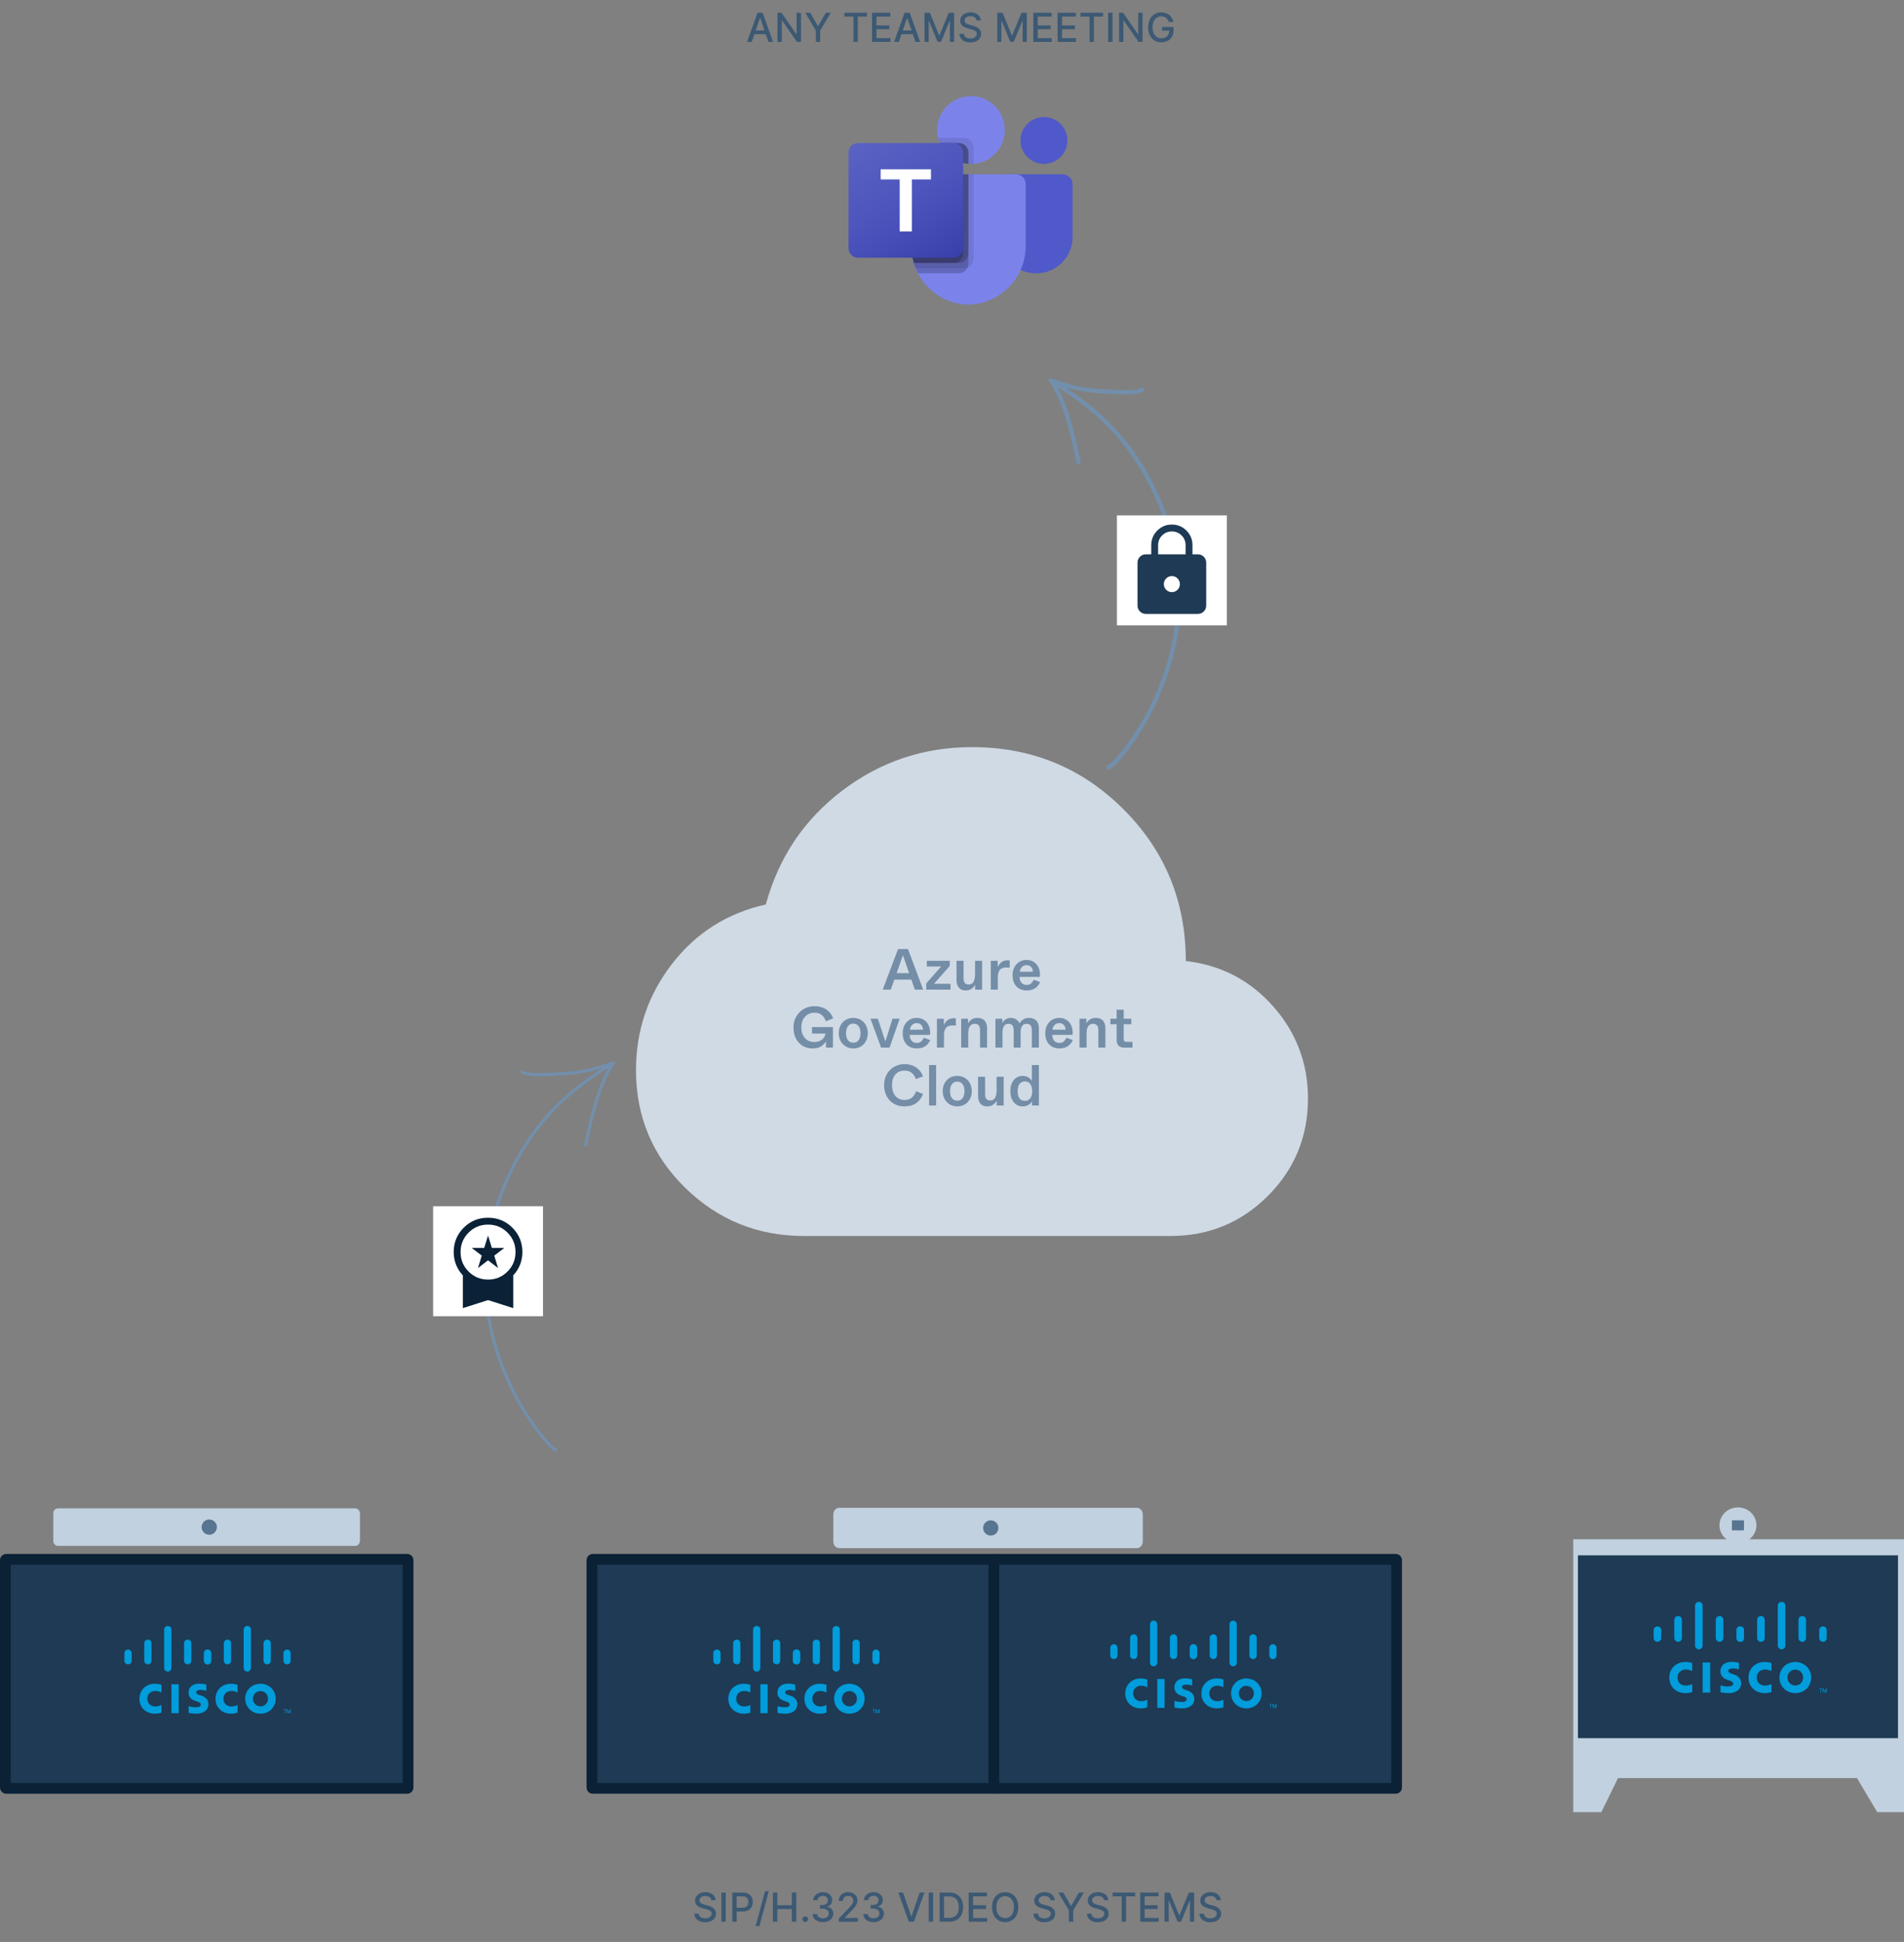 <svg width="460" height="469" viewBox="0 0 460 469" fill="none" xmlns="http://www.w3.org/2000/svg">
<rect x="0" y="0" width="460" height="469" fill="#808080" stroke="none"/>
<path d="M253.816 91.87C262.265 97.013 274.219 105.186 281.192 124.019C294.536 160.054 266.777 187.805 267.827 185.187M253.816 91.87C259.05 93.635 261.233 94.132 265.529 94.451C269.825 94.769 274.798 95.013 275.915 94.103M253.816 91.87C256.158 94.687 258.588 101.449 260.586 111.694" stroke="#728FAC" stroke-width="1.021" stroke-linecap="round" stroke-linejoin="round"/>
<g opacity="0.9">
<mask id="mask0_1090_33508" style="mask-type:alpha" maskUnits="userSpaceOnUse" x="145" y="151" width="175" height="176">
<rect x="145" y="151.305" width="174.804" height="174.804" fill="#D9D9D9"/>
</mask>
<g mask="url(#mask0_1090_33508)">
<path d="M194.244 298.508C183.052 298.508 173.49 294.634 165.557 286.886C157.625 279.138 153.658 269.667 153.658 258.476C153.658 248.882 156.548 240.335 162.329 232.832C168.109 225.33 175.673 220.534 185.02 218.443C188.095 207.128 194.244 197.965 203.469 190.955C212.693 183.944 223.147 180.439 234.831 180.439C249.22 180.439 261.427 185.451 271.451 195.475C281.474 205.498 286.486 217.705 286.486 232.094C294.972 233.078 302.013 236.737 307.609 243.071C313.205 249.405 316.003 256.815 316.003 265.301C316.003 274.526 312.775 282.366 306.318 288.823C299.861 295.28 292.02 298.508 282.796 298.508H194.244Z" fill="#D8E3EE"/>
</g>
<path d="M220.185 236.586H216.065L215.213 239H213.262L216.965 229.22H219.373L223.029 239H221.017L220.185 236.586ZM219.646 235.031L218.827 232.657L218.139 230.693L218.077 230.87C217.895 231.402 217.686 232.002 217.45 232.671L216.618 235.031H219.646ZM223.773 237.513L227.381 233.428H225.628H223.916V232.043H229.468V233.278L225.628 237.609H227.476H229.645V239H223.773V237.513ZM233.301 239.211C232.833 239.211 232.433 239.109 232.101 238.905C231.769 238.695 231.516 238.402 231.344 238.025C231.175 237.643 231.091 237.195 231.091 236.681V232.043H232.796V236.279C232.796 237.279 233.197 237.779 233.997 237.779C234.592 237.779 235.004 237.543 235.231 237.07C235.459 236.592 235.572 236.006 235.572 235.31V232.043H237.277V239H235.586V237.854C235.054 238.759 234.292 239.211 233.301 239.211ZM239.372 232.043H241.043V233.578C241.22 233.159 241.5 232.778 241.882 232.432C242.268 232.086 242.8 231.914 243.478 231.914C243.614 231.914 243.769 231.927 243.941 231.955V233.701C243.7 233.669 243.448 233.653 243.184 233.653C242.689 233.653 242.286 233.737 241.977 233.905C241.668 234.069 241.441 234.328 241.295 234.683C241.15 235.033 241.077 235.492 241.077 236.06V239H239.372V232.043ZM248.027 239.211C247.345 239.211 246.747 239.064 246.234 238.768C245.724 238.473 245.329 238.047 245.047 237.493C244.769 236.938 244.631 236.281 244.631 235.522C244.631 234.794 244.776 234.153 245.067 233.598C245.358 233.039 245.758 232.607 246.268 232.302C246.777 231.993 247.352 231.839 247.993 231.839C248.662 231.839 249.241 231.993 249.732 232.302C250.228 232.607 250.605 233.03 250.865 233.571C251.128 234.112 251.26 234.724 251.26 235.406C251.26 235.601 251.251 235.779 251.233 235.938H246.322C246.349 236.602 246.522 237.09 246.841 237.404C247.159 237.718 247.559 237.875 248.041 237.875C248.487 237.875 248.841 237.756 249.105 237.52C249.369 237.279 249.58 236.977 249.739 236.613L251.274 237.186C251.033 237.786 250.644 238.275 250.108 238.652C249.576 239.025 248.882 239.211 248.027 239.211ZM249.541 234.683C249.514 234.178 249.362 233.789 249.084 233.516C248.807 233.239 248.443 233.1 247.993 233.1C247.57 233.1 247.211 233.241 246.916 233.523C246.62 233.801 246.44 234.187 246.377 234.683H249.541ZM196.322 253.211C195.449 253.211 194.663 253.009 193.963 252.604C193.262 252.2 192.71 251.613 192.305 250.845C191.9 250.076 191.698 249.172 191.698 248.13C191.698 247.166 191.921 246.296 192.367 245.518C192.817 244.736 193.426 244.122 194.194 243.677C194.967 243.231 195.822 243.008 196.759 243.008C197.582 243.008 198.3 243.145 198.914 243.417C199.532 243.686 200.035 244.043 200.421 244.488C200.812 244.934 201.099 245.429 201.281 245.975L199.528 246.643C199.301 246.002 198.964 245.498 198.519 245.129C198.073 244.761 197.482 244.577 196.745 244.577C196.163 244.577 195.633 244.718 195.156 245C194.679 245.277 194.299 245.684 194.017 246.221C193.74 246.757 193.601 247.394 193.601 248.13C193.601 248.862 193.735 249.494 194.003 250.026C194.272 250.558 194.64 250.965 195.108 251.247C195.577 251.525 196.104 251.663 196.691 251.663C197.245 251.663 197.723 251.563 198.123 251.363C198.523 251.163 198.83 250.908 199.044 250.599C199.262 250.285 199.389 249.958 199.426 249.617H196.179V248.062H201.233V253H199.562V251.479C199.294 251.943 198.907 252.348 198.403 252.693C197.898 253.039 197.204 253.211 196.322 253.211ZM206.151 253.211C205.483 253.211 204.88 253.052 204.344 252.734C203.812 252.416 203.393 251.977 203.089 251.418C202.789 250.854 202.638 250.222 202.638 249.522C202.638 248.803 202.789 248.167 203.089 247.612C203.389 247.053 203.805 246.618 204.337 246.309C204.869 245.995 205.473 245.839 206.151 245.839C206.824 245.839 207.426 245.995 207.958 246.309C208.49 246.618 208.906 247.053 209.206 247.612C209.507 248.167 209.657 248.803 209.657 249.522C209.657 250.245 209.504 250.886 209.2 251.445C208.9 252.004 208.484 252.438 207.952 252.748C207.42 253.057 206.819 253.211 206.151 253.211ZM206.151 251.827C206.683 251.827 207.106 251.634 207.42 251.247C207.733 250.861 207.89 250.295 207.89 249.549C207.89 249.044 207.817 248.617 207.672 248.267C207.526 247.917 207.322 247.655 207.058 247.482C206.799 247.305 206.497 247.216 206.151 247.216C205.801 247.216 205.494 247.305 205.23 247.482C204.971 247.655 204.769 247.917 204.623 248.267C204.478 248.617 204.405 249.044 204.405 249.549C204.405 250.295 204.562 250.861 204.876 251.247C205.194 251.634 205.619 251.827 206.151 251.827ZM210.312 246.043H212.099L213.163 249.303L213.899 251.52C213.94 251.379 214.038 251.072 214.193 250.599L214.602 249.303L215.618 246.043H217.351L214.922 253H212.863L210.312 246.043ZM221.484 253.211C220.802 253.211 220.204 253.064 219.69 252.768C219.181 252.473 218.786 252.047 218.504 251.493C218.226 250.938 218.088 250.281 218.088 249.522C218.088 248.794 218.233 248.153 218.524 247.598C218.815 247.039 219.215 246.607 219.724 246.302C220.234 245.993 220.809 245.839 221.45 245.839C222.118 245.839 222.698 245.993 223.189 246.302C223.685 246.607 224.062 247.03 224.321 247.571C224.585 248.112 224.717 248.724 224.717 249.406C224.717 249.601 224.708 249.779 224.69 249.938H219.779C219.806 250.602 219.979 251.09 220.297 251.404C220.616 251.718 221.016 251.875 221.498 251.875C221.943 251.875 222.298 251.756 222.562 251.52C222.825 251.279 223.037 250.977 223.196 250.613L224.731 251.186C224.49 251.786 224.101 252.275 223.564 252.652C223.032 253.025 222.339 253.211 221.484 253.211ZM222.998 248.683C222.971 248.178 222.819 247.789 222.541 247.516C222.264 247.239 221.9 247.1 221.45 247.1C221.027 247.1 220.668 247.241 220.372 247.523C220.077 247.801 219.897 248.187 219.834 248.683H222.998ZM226.361 246.043H228.032V247.578C228.21 247.159 228.489 246.778 228.871 246.432C229.258 246.086 229.79 245.914 230.467 245.914C230.603 245.914 230.758 245.927 230.931 245.955V247.701C230.69 247.669 230.437 247.653 230.174 247.653C229.678 247.653 229.276 247.737 228.967 247.905C228.657 248.069 228.43 248.328 228.285 248.683C228.139 249.033 228.066 249.492 228.066 250.06V253H226.361V246.043ZM232.22 246.043H233.878V247.148C234.05 246.83 234.321 246.532 234.689 246.255C235.058 245.977 235.537 245.839 236.128 245.839C236.929 245.839 237.52 246.064 237.902 246.514C238.284 246.959 238.475 247.582 238.475 248.383V253H236.776V248.758C236.776 248.248 236.665 247.873 236.442 247.632C236.224 247.387 235.915 247.264 235.515 247.264C235.037 247.264 234.68 247.407 234.444 247.694C234.212 247.976 234.066 248.294 234.007 248.649C233.953 249.003 233.925 249.394 233.925 249.822V253H232.22V246.043ZM240.494 246.043H242.151V247.059C242.356 246.691 242.636 246.396 242.99 246.173C243.349 245.95 243.765 245.839 244.238 245.839C244.711 245.839 245.123 245.955 245.473 246.186C245.827 246.418 246.105 246.739 246.305 247.148C246.855 246.275 247.633 245.839 248.637 245.839C249.365 245.839 249.938 246.048 250.356 246.466C250.775 246.884 250.984 247.516 250.984 248.362V253H249.285V248.758C249.285 248.239 249.176 247.862 248.958 247.626C248.74 247.385 248.433 247.264 248.037 247.264C247.601 247.264 247.276 247.389 247.062 247.639C246.848 247.889 246.714 248.173 246.66 248.492C246.605 248.81 246.578 249.167 246.578 249.563V253H244.9V248.758C244.9 247.762 244.484 247.264 243.652 247.264C243.224 247.264 242.904 247.389 242.69 247.639C242.476 247.889 242.34 248.176 242.281 248.499C242.226 248.821 242.199 249.176 242.199 249.563V253H240.494V246.043ZM255.929 253.211C255.247 253.211 254.649 253.064 254.135 252.768C253.626 252.473 253.23 252.047 252.948 251.493C252.671 250.938 252.532 250.281 252.532 249.522C252.532 248.794 252.678 248.153 252.969 247.598C253.26 247.039 253.66 246.607 254.169 246.302C254.679 245.993 255.254 245.839 255.895 245.839C256.563 245.839 257.143 245.993 257.634 246.302C258.13 246.607 258.507 247.03 258.766 247.571C259.03 248.112 259.162 248.724 259.162 249.406C259.162 249.601 259.153 249.779 259.134 249.938H254.224C254.251 250.602 254.424 251.09 254.742 251.404C255.06 251.718 255.461 251.875 255.943 251.875C256.388 251.875 256.743 251.756 257.007 251.52C257.27 251.279 257.482 250.977 257.641 250.613L259.175 251.186C258.934 251.786 258.546 252.275 258.009 252.652C257.477 253.025 256.784 253.211 255.929 253.211ZM257.443 248.683C257.416 248.178 257.263 247.789 256.986 247.516C256.709 247.239 256.345 247.1 255.895 247.1C255.472 247.1 255.113 247.241 254.817 247.523C254.522 247.801 254.342 248.187 254.278 248.683H257.443ZM260.806 246.043H262.463V247.148C262.636 246.83 262.907 246.532 263.275 246.255C263.643 245.977 264.123 245.839 264.714 245.839C265.514 245.839 266.105 246.064 266.487 246.514C266.869 246.959 267.06 247.582 267.06 248.383V253H265.362V248.758C265.362 248.248 265.251 247.873 265.028 247.632C264.81 247.387 264.5 247.264 264.1 247.264C263.623 247.264 263.266 247.407 263.029 247.694C262.798 247.976 262.652 248.294 262.593 248.649C262.538 249.003 262.511 249.394 262.511 249.822V253H260.806V246.043ZM271.535 253C270.971 253 270.537 252.843 270.232 252.529C269.928 252.216 269.775 251.781 269.775 251.227V247.373H268.261V246.043H269.775V243.861H271.48V246.043H273.322V247.373H271.48V250.968C271.48 251.19 271.53 251.354 271.63 251.459C271.735 251.559 271.899 251.609 272.121 251.609H273.608V253H271.535ZM218.538 267.211C217.537 267.211 216.664 266.989 215.919 266.543C215.173 266.097 214.598 265.486 214.193 264.708C213.793 263.926 213.593 263.046 213.593 262.069C213.593 261.119 213.802 260.259 214.22 259.491C214.639 258.722 215.223 258.118 215.973 257.677C216.728 257.231 217.587 257.008 218.551 257.008C219.324 257.008 220.015 257.142 220.625 257.411C221.239 257.679 221.741 258.038 222.132 258.488C222.528 258.934 222.807 259.429 222.971 259.975L221.273 260.609C221.068 260.009 220.745 259.518 220.304 259.136C219.863 258.754 219.274 258.563 218.538 258.563C217.919 258.563 217.383 258.702 216.928 258.979C216.473 259.257 216.123 259.659 215.878 260.186C215.632 260.709 215.509 261.335 215.509 262.062C215.509 262.794 215.63 263.431 215.871 263.972C216.117 264.508 216.467 264.922 216.921 265.213C217.381 265.504 217.919 265.65 218.538 265.65C219.915 265.65 220.845 264.949 221.327 263.549L222.985 264.204C222.662 265.131 222.125 265.866 221.375 266.407C220.629 266.943 219.684 267.211 218.538 267.211ZM224.458 257.22H226.163V267H224.458V257.22ZM231.272 267.211C230.604 267.211 230.001 267.052 229.465 266.734C228.933 266.416 228.515 265.977 228.21 265.418C227.91 264.854 227.76 264.222 227.76 263.522C227.76 262.803 227.91 262.167 228.21 261.612C228.51 261.053 228.926 260.618 229.458 260.309C229.99 259.995 230.595 259.839 231.272 259.839C231.945 259.839 232.548 259.995 233.08 260.309C233.612 260.618 234.028 261.053 234.328 261.612C234.628 262.167 234.778 262.803 234.778 263.522C234.778 264.245 234.626 264.886 234.321 265.445C234.021 266.004 233.605 266.438 233.073 266.748C232.541 267.057 231.941 267.211 231.272 267.211ZM231.272 265.827C231.804 265.827 232.227 265.634 232.541 265.247C232.855 264.861 233.012 264.295 233.012 263.549C233.012 263.044 232.939 262.617 232.793 262.267C232.648 261.917 232.443 261.655 232.179 261.482C231.92 261.305 231.618 261.216 231.272 261.216C230.922 261.216 230.615 261.305 230.352 261.482C230.092 261.655 229.89 261.917 229.745 262.267C229.599 262.617 229.526 263.044 229.526 263.549C229.526 264.295 229.683 264.861 229.997 265.247C230.315 265.634 230.74 265.827 231.272 265.827ZM238.502 267.211C238.034 267.211 237.634 267.109 237.302 266.905C236.97 266.695 236.718 266.402 236.545 266.025C236.377 265.643 236.293 265.195 236.293 264.681V260.043H237.998V264.279C237.998 265.279 238.398 265.779 239.198 265.779C239.794 265.779 240.205 265.543 240.433 265.07C240.66 264.592 240.774 264.006 240.774 263.31V260.043H242.479V267H240.787V265.854C240.255 266.759 239.494 267.211 238.502 267.211ZM247.056 267.211C246.474 267.211 245.958 267.059 245.507 266.754C245.062 266.45 244.716 266.02 244.471 265.465C244.225 264.906 244.102 264.258 244.102 263.522C244.102 262.785 244.225 262.139 244.471 261.585C244.716 261.03 245.062 260.6 245.507 260.296C245.958 259.991 246.474 259.839 247.056 259.839C247.592 259.839 248.049 259.957 248.427 260.193C248.804 260.43 249.093 260.707 249.293 261.025V259.77V257.22H250.991V267H249.34V266.018C249.14 266.336 248.845 266.616 248.454 266.857C248.067 267.093 247.601 267.211 247.056 267.211ZM247.615 265.868C247.965 265.868 248.272 265.781 248.536 265.609C248.799 265.436 249.004 265.174 249.149 264.824C249.3 264.474 249.375 264.042 249.375 263.528C249.375 263.015 249.3 262.583 249.149 262.233C249.004 261.878 248.799 261.614 248.536 261.441C248.272 261.264 247.965 261.175 247.615 261.175C247.083 261.175 246.66 261.362 246.346 261.735C246.033 262.108 245.876 262.705 245.876 263.528C245.876 264.351 246.03 264.947 246.339 265.315C246.653 265.684 247.078 265.868 247.615 265.868Z" fill="#728FAC"/>
</g>
<path d="M380.088 371.756V437.667H386.873L390.912 429.428H448.638L453.538 437.667H460V371.756H380.088Z" fill="#C1D1DF"/>
<path d="M458.548 375.633H381.221V419.789H458.548V375.633Z" fill="#1E3A54"/>
<path d="M419.883 372.671C422.36 372.671 424.352 370.733 424.352 368.363C424.352 365.994 422.36 364.055 419.883 364.055C417.405 364.055 415.413 365.994 415.413 368.363C415.413 370.733 417.405 372.671 419.883 372.671Z" fill="#C1D1DF"/>
<path d="M421.336 367.178H418.428V369.601H421.336V367.178Z" fill="#577490"/>
<path d="M413.179 401.514H411.348V408.787H413.179V401.514Z" fill="#009CDB"/>
<path d="M427.973 403.602C427.973 403.602 427.31 403.206 426.426 403.206C425.241 403.206 424.42 404.029 424.42 405.151C424.42 406.274 425.21 407.096 426.426 407.096C427.294 407.096 427.894 406.748 427.973 406.716V408.661C427.752 408.724 427.12 408.914 426.299 408.914C424.231 408.914 422.431 407.491 422.431 405.151C422.431 402.985 424.073 401.388 426.299 401.388C427.168 401.388 427.799 401.594 427.973 401.657V403.602V403.602Z" fill="#009CDB"/>
<path d="M408.834 403.602C408.834 403.602 408.171 403.207 407.287 403.207C406.103 403.207 405.282 404.029 405.282 405.152C405.282 406.274 406.071 407.096 407.287 407.096C408.156 407.096 408.756 406.749 408.834 406.717V408.662C408.613 408.725 407.982 408.915 407.161 408.915C405.092 408.915 403.292 407.492 403.292 405.152C403.292 402.986 404.934 401.389 407.161 401.389C408.029 401.389 408.661 401.594 408.834 401.657V403.602V403.602Z" fill="#009CDB"/>
<path d="M433.738 403.239C432.649 403.239 431.844 404.092 431.844 405.152C431.844 406.211 432.649 407.065 433.738 407.065C434.828 407.065 435.633 406.211 435.633 405.152C435.633 404.092 434.828 403.239 433.738 403.239ZM437.576 405.152C437.576 407.239 435.965 408.915 433.738 408.915C431.512 408.915 429.901 407.223 429.901 405.152C429.901 403.08 431.496 401.389 433.738 401.389C435.981 401.389 437.576 403.08 437.576 405.152Z" fill="#009CDB"/>
<path d="M420.141 403.159C420.141 403.159 419.336 402.938 418.704 402.938C417.962 402.938 417.567 403.191 417.567 403.539C417.567 403.982 418.104 404.14 418.404 404.234L418.909 404.393C420.094 404.772 420.646 405.594 420.646 406.48C420.646 408.314 419.036 408.914 417.646 408.914C416.667 408.914 415.751 408.741 415.672 408.709V407.033C415.83 407.08 416.604 407.302 417.409 407.302C418.325 407.302 418.736 407.033 418.736 406.622C418.736 406.258 418.372 406.037 417.914 405.895C417.804 405.863 417.63 405.8 417.52 405.768C416.493 405.452 415.641 404.851 415.641 403.634C415.641 402.274 416.651 401.357 418.341 401.357C419.241 401.357 420.078 401.578 420.125 401.594V403.144L420.141 403.159Z" fill="#009CDB"/>
<path d="M401.35 393.688C401.35 393.182 400.94 392.787 400.434 392.787C399.929 392.787 399.519 393.198 399.519 393.688V395.601C399.519 396.107 399.929 396.518 400.434 396.518C400.94 396.518 401.35 396.107 401.35 395.601V393.688Z" fill="#009CDB"/>
<path d="M406.34 391.19C406.34 390.684 405.929 390.289 405.424 390.289C404.918 390.289 404.508 390.7 404.508 391.19V395.601C404.508 396.107 404.918 396.518 405.424 396.518C405.929 396.518 406.34 396.107 406.34 395.601V391.19Z" fill="#009CDB"/>
<path d="M411.347 387.76C411.347 387.254 410.937 386.858 410.431 386.858C409.926 386.858 409.516 387.269 409.516 387.76V397.42C409.516 397.926 409.926 398.337 410.431 398.337C410.937 398.337 411.347 397.926 411.347 397.42V387.76Z" fill="#009CDB"/>
<path d="M416.352 391.19C416.352 390.684 415.942 390.289 415.436 390.289C414.931 390.289 414.521 390.7 414.521 391.19V395.601C414.521 396.107 414.931 396.518 415.436 396.518C415.942 396.518 416.352 396.107 416.352 395.601V391.19Z" fill="#009CDB"/>
<path d="M421.344 393.688C421.344 393.182 420.934 392.787 420.444 392.787C419.955 392.787 419.528 393.198 419.528 393.688V395.601C419.528 396.107 419.939 396.518 420.444 396.518C420.949 396.518 421.344 396.107 421.344 395.601V393.688Z" fill="#009CDB"/>
<path d="M421.341 393.689C421.341 393.183 420.93 392.787 420.425 392.787C419.919 392.787 419.509 393.198 419.509 393.689V395.602C419.509 396.108 419.919 396.519 420.425 396.519C420.93 396.519 421.341 396.108 421.341 395.602V393.689Z" fill="#009CDB"/>
<path d="M426.348 391.191C426.348 390.685 425.938 390.29 425.432 390.29C424.927 390.29 424.517 390.701 424.517 391.191V395.602C424.517 396.108 424.927 396.519 425.432 396.519C425.938 396.519 426.348 396.108 426.348 395.602V391.191Z" fill="#009CDB"/>
<path d="M431.338 387.76C431.338 387.254 430.927 386.859 430.422 386.859C429.916 386.859 429.506 387.27 429.506 387.76V397.421C429.506 397.927 429.916 398.338 430.422 398.338C430.927 398.338 431.338 397.927 431.338 397.421V387.76Z" fill="#009CDB"/>
<path d="M436.341 391.191C436.341 390.685 435.931 390.29 435.426 390.29C434.92 390.29 434.51 390.701 434.51 391.191V395.602C434.51 396.108 434.92 396.519 435.426 396.519C435.931 396.519 436.341 396.108 436.341 395.602V391.191Z" fill="#009CDB"/>
<path d="M441.333 393.689C441.333 393.183 440.923 392.787 440.433 392.787C439.944 392.787 439.518 393.198 439.518 393.689V395.602C439.518 396.108 439.928 396.519 440.433 396.519C440.939 396.519 441.333 396.108 441.333 395.602V393.689Z" fill="#009CDB"/>
<path d="M440.291 407.823V407.933H439.959V408.771H439.833V407.933H439.501V407.823H440.291Z" fill="#009CDB"/>
<path d="M440.354 407.823H440.559L440.843 408.613L441.127 407.823H441.333V408.787H441.19V407.997L440.906 408.787H440.78L440.496 407.997V408.787H440.369V407.823H440.354Z" fill="#009CDB"/>
<rect width="26.552" height="26.552" transform="translate(269.844 124.476)" fill="white"/>
<mask id="mask1_1090_33508" style="mask-type:alpha" maskUnits="userSpaceOnUse" x="269" y="124" width="28" height="28">
<rect x="269.842" y="124.477" width="26.552" height="26.552" fill="#D9D9D9"/>
</mask>
<g mask="url(#mask1_1090_33508)">
<path d="M276.819 148.262C276.269 148.262 275.798 148.066 275.407 147.675C275.015 147.283 274.819 146.812 274.819 146.262V135.88C274.819 135.33 275.015 134.859 275.407 134.468C275.798 134.076 276.269 133.88 276.819 133.88H278.138V131.668C278.138 130.286 278.623 129.111 279.591 128.142C280.56 127.174 281.735 126.689 283.117 126.689C284.498 126.689 285.673 127.174 286.642 128.142C287.611 129.111 288.095 130.286 288.095 131.668V133.88H289.414C289.964 133.88 290.435 134.076 290.826 134.468C291.218 134.859 291.414 135.33 291.414 135.88V146.262C291.414 146.812 291.218 147.283 290.826 147.675C290.435 148.066 289.964 148.262 289.414 148.262H276.819ZM283.117 143.007C283.654 143.007 284.111 142.819 284.488 142.442C284.864 142.066 285.053 141.609 285.053 141.071C285.053 140.534 284.864 140.077 284.488 139.7C284.111 139.323 283.654 139.135 283.117 139.135C282.579 139.135 282.122 139.323 281.745 139.7C281.369 140.077 281.181 140.534 281.181 141.071C281.181 141.609 281.369 142.066 281.745 142.442C282.122 142.819 282.579 143.007 283.117 143.007ZM279.798 133.88H286.436V131.668C286.436 130.746 286.113 129.962 285.468 129.317C284.822 128.671 284.039 128.349 283.117 128.349C282.195 128.349 281.411 128.671 280.766 129.317C280.12 129.962 279.798 130.746 279.798 131.668V133.88Z" fill="#1E3A54"/>
</g>
<path d="M85.827 364.351H13.988C13.406 364.351 12.937 364.882 12.937 365.536V372.1C12.937 372.755 13.406 373.285 13.988 373.285H85.827C86.409 373.285 86.879 372.755 86.879 372.1V365.536C86.879 364.882 86.409 364.351 85.827 364.351V364.351Z" fill="#C1D1DF" stroke="#C1D1DF" stroke-width="0.148" stroke-miterlimit="10"/>
<path d="M52.248 368.818C52.248 369.753 51.492 370.509 50.557 370.509C49.623 370.509 48.866 369.753 48.866 368.818C48.866 367.884 49.623 367.127 50.557 367.127C51.492 367.127 52.248 367.884 52.248 368.818Z" fill="#577490" stroke="#577490" stroke-width="0.303"/>
<path d="M55.003 368.609C55.119 368.609 55.212 368.703 55.212 368.818C55.212 368.934 55.119 369.027 55.003 369.027C54.888 369.027 54.794 368.934 54.794 368.818C54.794 368.703 54.888 368.609 55.003 368.609Z" fill="white" stroke="#C1D1DF" stroke-width="0.303"/>
<path d="M98.384 431.91H1.481C1.388 431.91 1.294 431.826 1.294 431.713V376.79C1.294 376.739 1.314 376.69 1.353 376.65C1.393 376.61 1.438 376.593 1.481 376.593H98.403C98.447 376.593 98.492 376.61 98.531 376.65C98.571 376.69 98.591 376.739 98.591 376.79V431.713C98.591 431.813 98.506 431.91 98.384 431.91Z" fill="#1E3A54" stroke="#0A2136" stroke-width="2.588" stroke-miterlimit="10"/>
<path d="M43.178 406.767H41.418V413.755H43.178V406.767Z" fill="#009CDB"/>
<path d="M57.392 408.773C57.392 408.773 56.755 408.393 55.905 408.393C54.767 408.393 53.978 409.183 53.978 410.262C53.978 411.34 54.737 412.13 55.905 412.13C56.739 412.13 57.316 411.796 57.392 411.765V413.634C57.179 413.695 56.572 413.877 55.783 413.877C53.796 413.877 52.066 412.51 52.066 410.262C52.066 408.18 53.644 406.646 55.783 406.646C56.618 406.646 57.225 406.843 57.392 406.904V408.773V408.773Z" fill="#009CDB"/>
<path d="M39.002 408.773C39.002 408.773 38.365 408.393 37.515 408.393C36.377 408.393 35.588 409.183 35.588 410.262C35.588 411.34 36.347 412.13 37.515 412.13C38.35 412.13 38.926 411.796 39.002 411.766V413.634C38.79 413.695 38.183 413.877 37.394 413.877C35.406 413.877 33.677 412.51 33.677 410.262C33.677 408.181 35.255 406.646 37.394 406.646C38.228 406.646 38.835 406.844 39.002 406.904V408.773V408.773Z" fill="#009CDB"/>
<path d="M62.931 408.424C61.884 408.424 61.11 409.244 61.11 410.262C61.11 411.28 61.884 412.1 62.931 412.1C63.978 412.1 64.751 411.28 64.751 410.262C64.751 409.244 63.978 408.424 62.931 408.424ZM66.618 410.262C66.618 412.267 65.07 413.877 62.931 413.877C60.792 413.877 59.244 412.252 59.244 410.262C59.244 408.272 60.776 406.646 62.931 406.646C65.085 406.646 66.618 408.272 66.618 410.262Z" fill="#009CDB"/>
<path d="M49.868 408.348C49.868 408.348 49.094 408.135 48.487 408.135C47.774 408.135 47.395 408.378 47.395 408.712C47.395 409.138 47.911 409.29 48.199 409.381L48.684 409.533C49.822 409.897 50.353 410.687 50.353 411.538C50.353 413.3 48.806 413.877 47.471 413.877C46.53 413.877 45.65 413.71 45.574 413.68V412.07C45.726 412.115 46.469 412.328 47.243 412.328C48.123 412.328 48.518 412.07 48.518 411.675C48.518 411.325 48.169 411.113 47.729 410.976C47.623 410.945 47.456 410.885 47.349 410.854C46.363 410.55 45.544 409.973 45.544 408.804C45.544 407.497 46.515 406.616 48.138 406.616C49.003 406.616 49.807 406.829 49.853 406.844V408.333L49.868 408.348Z" fill="#009CDB"/>
<path d="M31.812 399.247C31.812 398.761 31.417 398.382 30.932 398.382C30.446 398.382 30.052 398.777 30.052 399.247V401.086C30.052 401.572 30.446 401.967 30.932 401.967C31.417 401.967 31.812 401.572 31.812 401.086V399.247Z" fill="#009CDB"/>
<path d="M36.606 396.848C36.606 396.362 36.211 395.982 35.726 395.982C35.24 395.982 34.846 396.377 34.846 396.848V401.086C34.846 401.573 35.24 401.968 35.726 401.968C36.211 401.968 36.606 401.573 36.606 401.086V396.848Z" fill="#009CDB"/>
<path d="M41.417 393.552C41.417 393.066 41.023 392.686 40.537 392.686C40.052 392.686 39.657 393.081 39.657 393.552V402.834C39.657 403.32 40.052 403.715 40.537 403.715C41.023 403.715 41.417 403.32 41.417 402.834V393.552Z" fill="#009CDB"/>
<path d="M46.226 396.848C46.226 396.362 45.831 395.982 45.346 395.982C44.86 395.982 44.466 396.377 44.466 396.848V401.086C44.466 401.573 44.86 401.968 45.346 401.968C45.831 401.968 46.226 401.573 46.226 401.086V396.848Z" fill="#009CDB"/>
<path d="M51.022 399.247C51.022 398.761 50.628 398.382 50.157 398.382C49.687 398.382 49.277 398.777 49.277 399.247V401.086C49.277 401.572 49.672 401.967 50.157 401.967C50.643 401.967 51.022 401.572 51.022 401.086V399.247Z" fill="#009CDB"/>
<path d="M51.019 399.248C51.019 398.762 50.624 398.382 50.139 398.382C49.653 398.382 49.259 398.777 49.259 399.248V401.086C49.259 401.572 49.653 401.967 50.139 401.967C50.624 401.967 51.019 401.572 51.019 401.086V399.248Z" fill="#009CDB"/>
<path d="M55.83 396.848C55.83 396.362 55.436 395.982 54.95 395.982C54.465 395.982 54.07 396.377 54.07 396.848V401.086C54.07 401.573 54.465 401.968 54.95 401.968C55.436 401.968 55.83 401.573 55.83 401.086V396.848Z" fill="#009CDB"/>
<path d="M60.623 393.552C60.623 393.066 60.229 392.686 59.743 392.686C59.258 392.686 58.863 393.081 58.863 393.552V402.834C58.863 403.32 59.258 403.715 59.743 403.715C60.229 403.715 60.623 403.32 60.623 402.834V393.552Z" fill="#009CDB"/>
<path d="M65.432 396.848C65.432 396.362 65.037 395.982 64.552 395.982C64.066 395.982 63.672 396.377 63.672 396.848V401.086C63.672 401.573 64.066 401.968 64.552 401.968C65.037 401.968 65.432 401.573 65.432 401.086V396.848Z" fill="#009CDB"/>
<path d="M70.228 399.248C70.228 398.762 69.834 398.382 69.363 398.382C68.893 398.382 68.483 398.777 68.483 399.248V401.086C68.483 401.572 68.878 401.967 69.363 401.967C69.849 401.967 70.228 401.572 70.228 401.086V399.248Z" fill="#009CDB"/>
<path d="M69.227 412.828V412.934H68.909V413.74H68.787V412.934H68.469V412.828H69.227Z" fill="#009CDB"/>
<path d="M69.286 412.828H69.483L69.757 413.588L70.03 412.828H70.227V413.755H70.09V412.995L69.817 413.755H69.696L69.423 412.995V413.755H69.301V412.828H69.286Z" fill="#009CDB"/>
<path d="M274.631 364.555H202.792C202.21 364.555 201.74 365.085 201.74 365.74V372.304C201.74 372.958 202.21 373.489 202.792 373.489H274.631C275.213 373.489 275.683 372.958 275.683 372.304V365.74C275.683 365.085 275.213 364.555 274.631 364.555V364.555Z" fill="#C1D1DF" stroke="#C1D1DF" stroke-width="0.824" stroke-miterlimit="10"/>
<path d="M240.792 369.022C240.792 369.813 240.152 370.453 239.361 370.453C238.57 370.453 237.93 369.813 237.93 369.022C237.93 368.231 238.57 367.591 239.361 367.591C240.152 367.591 240.792 368.231 240.792 369.022Z" fill="#577490" stroke="#577490" stroke-width="0.824"/>
<path d="M243.807 369.073C243.779 369.073 243.756 369.05 243.756 369.022C243.756 368.993 243.779 368.97 243.807 368.97C243.835 368.97 243.858 368.993 243.858 369.022C243.858 369.05 243.835 369.073 243.807 369.073Z" fill="white" stroke="#C1D1DF" stroke-width="0.824"/>
<path d="M240.093 431.909H143.19C143.097 431.909 143.003 431.825 143.003 431.713V376.789C143.003 376.739 143.023 376.689 143.062 376.649C143.102 376.61 143.147 376.593 143.19 376.593H240.112C240.156 376.593 240.201 376.61 240.24 376.649C240.28 376.689 240.3 376.739 240.3 376.789V431.713C240.3 431.813 240.215 431.909 240.093 431.909Z" fill="#1E3A54" stroke="#0A2136" stroke-width="2.588" stroke-miterlimit="10"/>
<path d="M185.456 406.767H183.696V413.755H185.456V406.767Z" fill="#009CDB"/>
<path d="M199.669 408.773C199.669 408.773 199.032 408.393 198.182 408.393C197.044 408.393 196.255 409.183 196.255 410.261C196.255 411.34 197.014 412.13 198.182 412.13C199.017 412.13 199.593 411.796 199.669 411.765V413.634C199.457 413.694 198.85 413.877 198.061 413.877C196.073 413.877 194.344 412.51 194.344 410.261C194.344 408.18 195.922 406.646 198.061 406.646C198.895 406.646 199.502 406.843 199.669 406.904V408.773V408.773Z" fill="#009CDB"/>
<path d="M181.281 408.773C181.281 408.773 180.644 408.393 179.795 408.393C178.657 408.393 177.868 409.183 177.868 410.262C177.868 411.34 178.626 412.13 179.795 412.13C180.629 412.13 181.206 411.796 181.281 411.766V413.634C181.069 413.695 180.462 413.877 179.673 413.877C177.686 413.877 175.956 412.51 175.956 410.262C175.956 408.181 177.534 406.646 179.673 406.646C180.508 406.646 181.115 406.844 181.281 406.904V408.773V408.773Z" fill="#009CDB"/>
<path d="M205.209 408.424C204.162 408.424 203.389 409.244 203.389 410.262C203.389 411.28 204.162 412.1 205.209 412.1C206.256 412.1 207.03 411.28 207.03 410.262C207.03 409.244 206.256 408.424 205.209 408.424ZM208.896 410.262C208.896 412.267 207.348 413.877 205.209 413.877C203.07 413.877 201.522 412.252 201.522 410.262C201.522 408.272 203.055 406.646 205.209 406.646C207.364 406.646 208.896 408.272 208.896 410.262Z" fill="#009CDB"/>
<path d="M192.145 408.348C192.145 408.348 191.372 408.135 190.765 408.135C190.052 408.135 189.672 408.378 189.672 408.712C189.672 409.138 190.188 409.29 190.476 409.381L190.962 409.533C192.1 409.897 192.631 410.687 192.631 411.538C192.631 413.3 191.083 413.877 189.748 413.877C188.807 413.877 187.927 413.71 187.852 413.68V412.07C188.003 412.115 188.747 412.328 189.521 412.328C190.401 412.328 190.795 412.07 190.795 411.675C190.795 411.325 190.446 411.113 190.006 410.976C189.9 410.945 189.733 410.885 189.627 410.854C188.641 410.55 187.821 409.973 187.821 408.804C187.821 407.497 188.792 406.616 190.416 406.616C191.28 406.616 192.085 406.829 192.13 406.844V408.333L192.145 408.348Z" fill="#009CDB"/>
<path d="M174.091 399.247C174.091 398.761 173.697 398.381 173.211 398.381C172.726 398.381 172.331 398.776 172.331 399.247V401.085C172.331 401.572 172.726 401.966 173.211 401.966C173.697 401.966 174.091 401.572 174.091 401.085V399.247Z" fill="#009CDB"/>
<path d="M178.885 396.848C178.885 396.361 178.49 395.982 178.005 395.982C177.519 395.982 177.125 396.377 177.125 396.848V401.086C177.125 401.572 177.519 401.967 178.005 401.967C178.49 401.967 178.885 401.572 178.885 401.086V396.848Z" fill="#009CDB"/>
<path d="M183.696 393.551C183.696 393.065 183.302 392.686 182.816 392.686C182.331 392.686 181.937 393.081 181.937 393.551V402.833C181.937 403.319 182.331 403.714 182.816 403.714C183.302 403.714 183.696 403.319 183.696 402.833V393.551Z" fill="#009CDB"/>
<path d="M188.505 396.848C188.505 396.361 188.111 395.982 187.625 395.982C187.14 395.982 186.745 396.377 186.745 396.848V401.086C186.745 401.572 187.14 401.967 187.625 401.967C188.111 401.967 188.505 401.572 188.505 401.086V396.848Z" fill="#009CDB"/>
<path d="M193.301 399.247C193.301 398.761 192.907 398.381 192.437 398.381C191.966 398.381 191.557 398.776 191.557 399.247V401.085C191.557 401.572 191.951 401.966 192.437 401.966C192.922 401.966 193.301 401.572 193.301 401.085V399.247Z" fill="#009CDB"/>
<path d="M193.296 399.248C193.296 398.762 192.902 398.382 192.416 398.382C191.931 398.382 191.536 398.777 191.536 399.248V401.086C191.536 401.572 191.931 401.967 192.416 401.967C192.902 401.967 193.296 401.572 193.296 401.086V399.248Z" fill="#009CDB"/>
<path d="M198.108 396.848C198.108 396.362 197.713 395.982 197.228 395.982C196.742 395.982 196.348 396.377 196.348 396.848V401.086C196.348 401.572 196.742 401.967 197.228 401.967C197.713 401.967 198.108 401.572 198.108 401.086V396.848Z" fill="#009CDB"/>
<path d="M202.903 393.552C202.903 393.066 202.508 392.686 202.023 392.686C201.537 392.686 201.143 393.081 201.143 393.552V402.834C201.143 403.32 201.537 403.715 202.023 403.715C202.508 403.715 202.903 403.32 202.903 402.834V393.552Z" fill="#009CDB"/>
<path d="M207.709 396.848C207.709 396.362 207.315 395.982 206.829 395.982C206.344 395.982 205.949 396.377 205.949 396.848V401.086C205.949 401.572 206.344 401.967 206.829 401.967C207.315 401.967 207.709 401.572 207.709 401.086V396.848Z" fill="#009CDB"/>
<path d="M212.506 399.248C212.506 398.762 212.111 398.382 211.641 398.382C211.17 398.382 210.761 398.777 210.761 399.248V401.086C210.761 401.572 211.155 401.967 211.641 401.967C212.126 401.967 212.506 401.572 212.506 401.086V399.248Z" fill="#009CDB"/>
<path d="M211.506 412.828V412.934H211.187V413.739H211.066V412.934H210.747V412.828H211.506Z" fill="#009CDB"/>
<path d="M211.564 412.828H211.762L212.035 413.587L212.308 412.828H212.505V413.755H212.369V412.995L212.095 413.755H211.974L211.701 412.995V413.755H211.58V412.828H211.564Z" fill="#009CDB"/>
<path d="M337.206 431.909H240.304C240.211 431.909 240.116 431.825 240.116 431.713V376.789C240.116 376.739 240.136 376.689 240.176 376.649C240.215 376.61 240.26 376.593 240.304 376.593H337.226C337.269 376.593 337.314 376.61 337.354 376.649C337.393 376.689 337.413 376.739 337.413 376.789V431.713C337.413 431.813 337.328 431.909 337.206 431.909Z" fill="#1E3A54" stroke="#0A2136" stroke-width="2.588" stroke-miterlimit="10"/>
<path d="M281.358 405.488H279.598V412.476H281.358V405.488Z" fill="#009CDB"/>
<path d="M295.572 407.494C295.572 407.494 294.935 407.115 294.086 407.115C292.948 407.115 292.159 407.905 292.159 408.983C292.159 410.062 292.917 410.852 294.086 410.852C294.92 410.852 295.497 410.518 295.572 410.487V412.356C295.36 412.416 294.753 412.599 293.964 412.599C291.977 412.599 290.247 411.231 290.247 408.983C290.247 406.902 291.825 405.368 293.964 405.368C294.799 405.368 295.406 405.565 295.572 405.626V407.494V407.494Z" fill="#009CDB"/>
<path d="M277.184 407.495C277.184 407.495 276.547 407.115 275.697 407.115C274.559 407.115 273.77 407.905 273.77 408.983C273.77 410.062 274.529 410.852 275.697 410.852C276.531 410.852 277.108 410.518 277.184 410.487V412.356C276.971 412.417 276.364 412.599 275.576 412.599C273.588 412.599 271.858 411.232 271.858 408.983C271.858 406.902 273.436 405.368 275.576 405.368C276.41 405.368 277.017 405.565 277.184 405.626V407.495V407.495Z" fill="#009CDB"/>
<path d="M301.112 407.145C300.065 407.145 299.291 407.966 299.291 408.983C299.291 410.001 300.065 410.822 301.112 410.822C302.158 410.822 302.932 410.001 302.932 408.983C302.932 407.966 302.158 407.145 301.112 407.145ZM304.798 408.983C304.798 410.989 303.251 412.599 301.112 412.599C298.972 412.599 297.425 410.973 297.425 408.983C297.425 406.993 298.957 405.368 301.112 405.368C303.266 405.368 304.798 406.993 304.798 408.983Z" fill="#009CDB"/>
<path d="M288.048 407.069C288.048 407.069 287.274 406.857 286.667 406.857C285.954 406.857 285.575 407.1 285.575 407.434C285.575 407.859 286.09 408.011 286.379 408.102L286.864 408.254C288.002 408.619 288.533 409.409 288.533 410.259C288.533 412.022 286.986 412.599 285.65 412.599C284.71 412.599 283.83 412.432 283.754 412.401V410.791C283.906 410.837 284.649 411.049 285.423 411.049C286.303 411.049 286.697 410.791 286.697 410.396C286.697 410.047 286.348 409.834 285.908 409.697C285.802 409.667 285.635 409.606 285.529 409.576C284.543 409.272 283.724 408.695 283.724 407.525C283.724 406.218 284.695 405.337 286.318 405.337C287.183 405.337 287.987 405.55 288.032 405.565V407.054L288.048 407.069Z" fill="#009CDB"/>
<path d="M269.991 397.969C269.991 397.483 269.597 397.103 269.111 397.103C268.626 397.103 268.231 397.498 268.231 397.969V399.807C268.231 400.293 268.626 400.688 269.111 400.688C269.597 400.688 269.991 400.293 269.991 399.807V397.969Z" fill="#009CDB"/>
<path d="M274.786 395.569C274.786 395.083 274.392 394.703 273.906 394.703C273.421 394.703 273.026 395.098 273.026 395.569V399.807C273.026 400.293 273.421 400.688 273.906 400.688C274.392 400.688 274.786 400.293 274.786 399.807V395.569Z" fill="#009CDB"/>
<path d="M279.598 392.273C279.598 391.787 279.203 391.407 278.718 391.407C278.232 391.407 277.838 391.802 277.838 392.273V401.554C277.838 402.041 278.232 402.436 278.718 402.436C279.203 402.436 279.598 402.041 279.598 401.554V392.273Z" fill="#009CDB"/>
<path d="M284.405 395.569C284.405 395.083 284.011 394.703 283.525 394.703C283.04 394.703 282.646 395.098 282.646 395.569V399.807C282.646 400.293 283.04 400.688 283.525 400.688C284.011 400.688 284.405 400.293 284.405 399.807V395.569Z" fill="#009CDB"/>
<path d="M289.202 397.969C289.202 397.483 288.807 397.103 288.337 397.103C287.867 397.103 287.457 397.498 287.457 397.969V399.807C287.457 400.293 287.852 400.688 288.337 400.688C288.823 400.688 289.202 400.293 289.202 399.807V397.969Z" fill="#009CDB"/>
<path d="M289.201 397.969C289.201 397.483 288.807 397.104 288.321 397.104C287.836 397.104 287.441 397.498 287.441 397.969V399.808C287.441 400.294 287.836 400.689 288.321 400.689C288.807 400.689 289.201 400.294 289.201 399.808V397.969Z" fill="#009CDB"/>
<path d="M294.013 395.57C294.013 395.083 293.618 394.704 293.133 394.704C292.647 394.704 292.253 395.099 292.253 395.57V399.808C292.253 400.294 292.647 400.689 293.133 400.689C293.618 400.689 294.013 400.294 294.013 399.808V395.57Z" fill="#009CDB"/>
<path d="M298.808 392.273C298.808 391.787 298.413 391.407 297.928 391.407C297.442 391.407 297.048 391.802 297.048 392.273V401.555C297.048 402.041 297.442 402.436 297.928 402.436C298.413 402.436 298.808 402.041 298.808 401.555V392.273Z" fill="#009CDB"/>
<path d="M303.614 395.57C303.614 395.083 303.22 394.704 302.734 394.704C302.249 394.704 301.854 395.099 301.854 395.57V399.808C301.854 400.294 302.249 400.689 302.734 400.689C303.22 400.689 303.614 400.294 303.614 399.808V395.57Z" fill="#009CDB"/>
<path d="M308.411 397.969C308.411 397.483 308.016 397.104 307.546 397.104C307.076 397.104 306.666 397.498 306.666 397.969V399.808C306.666 400.294 307.06 400.689 307.546 400.689C308.031 400.689 308.411 400.294 308.411 399.808V397.969Z" fill="#009CDB"/>
<path d="M307.408 411.549V411.656H307.089V412.461H306.968V411.656H306.649V411.549H307.408Z" fill="#009CDB"/>
<path d="M307.467 411.549H307.664L307.937 412.309L308.21 411.549H308.407V412.476H308.271V411.716L307.998 412.476H307.876L307.603 411.716V412.476H307.482V411.549H307.467Z" fill="#009CDB"/>
<path d="M181.615 10.123H180.487L183.021 3.079H184.249L186.784 10.123H185.656L183.665 4.359H183.61L181.615 10.123ZM181.804 7.365H185.463V8.259H181.804V7.365ZM193.515 3.079V10.123H192.538L188.958 4.957H188.893V10.123H187.83V3.079H188.814L192.397 8.252H192.463V3.079H193.515ZM194.551 3.079H195.758L197.598 6.281H197.673L199.513 3.079H200.721L198.165 7.358V10.123H197.106V7.358L194.551 3.079ZM203.998 3.994V3.079H209.449V3.994H207.251V10.123H206.192V3.994H203.998ZM210.682 10.123V3.079H215.098V3.994H211.745V6.14H214.868V7.052H211.745V9.208H215.139V10.123H210.682ZM217.142 10.123H216.014L218.548 3.079H219.776L222.311 10.123H221.183L219.191 4.359H219.136L217.142 10.123ZM217.331 7.365H220.99V8.259H217.331V7.365ZM223.357 3.079H224.646L226.889 8.555H226.971L229.214 3.079H230.503V10.123H229.492V5.026H229.427L227.35 10.113H226.51L224.433 5.023H224.368V10.123H223.357V3.079ZM235.919 4.93C235.882 4.604 235.731 4.352 235.465 4.173C235.199 3.992 234.864 3.901 234.461 3.901C234.172 3.901 233.922 3.947 233.711 4.039C233.5 4.128 233.336 4.252 233.219 4.41C233.104 4.566 233.047 4.744 233.047 4.943C233.047 5.111 233.086 5.255 233.164 5.377C233.244 5.498 233.349 5.6 233.477 5.683C233.608 5.763 233.748 5.831 233.897 5.886C234.046 5.939 234.189 5.982 234.326 6.016L235.014 6.195C235.239 6.25 235.469 6.325 235.706 6.419C235.942 6.513 236.161 6.637 236.362 6.79C236.564 6.944 236.727 7.134 236.851 7.361C236.977 7.588 237.04 7.86 237.04 8.176C237.04 8.575 236.937 8.929 236.73 9.239C236.526 9.548 236.229 9.793 235.84 9.971C235.452 10.15 234.983 10.24 234.433 10.24C233.906 10.24 233.45 10.156 233.064 9.989C232.679 9.821 232.378 9.584 232.16 9.277C231.942 8.967 231.822 8.6 231.799 8.176H232.865C232.885 8.431 232.968 8.643 233.112 8.812C233.259 8.98 233.446 9.105 233.673 9.187C233.902 9.268 234.153 9.308 234.426 9.308C234.727 9.308 234.994 9.261 235.228 9.167C235.464 9.07 235.649 8.937 235.785 8.768C235.92 8.596 235.988 8.395 235.988 8.166C235.988 7.957 235.928 7.787 235.809 7.654C235.692 7.521 235.532 7.41 235.331 7.323C235.131 7.236 234.905 7.159 234.653 7.093L233.821 6.866C233.257 6.712 232.81 6.487 232.48 6.188C232.152 5.89 231.988 5.496 231.988 5.005C231.988 4.6 232.098 4.245 232.318 3.943C232.538 3.64 232.836 3.405 233.212 3.238C233.588 3.068 234.012 2.983 234.485 2.983C234.962 2.983 235.382 3.067 235.747 3.234C236.114 3.402 236.403 3.632 236.613 3.926C236.824 4.217 236.934 4.551 236.944 4.93H235.919ZM240.931 3.079H242.221L244.463 8.555H244.545L246.788 3.079H248.077V10.123H247.066V5.026H247.001L244.924 10.113H244.085L242.007 5.023H241.942V10.123H240.931V3.079ZM249.652 10.123V3.079H254.067V3.994H250.714V6.14H253.837V7.052H250.714V9.208H254.109V10.123H249.652ZM255.516 10.123V3.079H259.932V3.994H256.579V6.14H259.701V7.052H256.579V9.208H259.973V10.123H255.516ZM261.033 3.994V3.079H266.484V3.994H264.286V10.123H263.227V3.994H261.033ZM268.78 3.079V10.123H267.718V3.079H268.78ZM276.042 3.079V10.123H275.065L271.485 4.957H271.42V10.123H270.357V3.079H271.34L274.924 8.252H274.989V3.079H276.042ZM282.388 5.305C282.321 5.096 282.232 4.909 282.119 4.744C282.009 4.577 281.877 4.434 281.724 4.318C281.57 4.198 281.395 4.108 281.198 4.046C281.003 3.984 280.788 3.953 280.555 3.953C280.158 3.953 279.8 4.055 279.482 4.259C279.163 4.463 278.911 4.762 278.725 5.157C278.541 5.549 278.45 6.029 278.45 6.598C278.45 7.169 278.543 7.651 278.728 8.046C278.914 8.44 279.169 8.739 279.492 8.943C279.815 9.147 280.183 9.249 280.596 9.249C280.979 9.249 281.312 9.171 281.597 9.015C281.883 8.86 282.104 8.639 282.26 8.355C282.419 8.069 282.498 7.731 282.498 7.344L282.773 7.396H280.757V6.519H283.526V7.32C283.526 7.911 283.4 8.425 283.148 8.861C282.898 9.294 282.551 9.629 282.109 9.865C281.669 10.101 281.164 10.219 280.596 10.219C279.958 10.219 279.399 10.072 278.917 9.779C278.438 9.485 278.065 9.069 277.796 8.53C277.528 7.989 277.394 7.347 277.394 6.605C277.394 6.043 277.472 5.538 277.628 5.091C277.784 4.644 278.003 4.265 278.285 3.953C278.569 3.639 278.903 3.399 279.285 3.234C279.671 3.067 280.091 2.983 280.548 2.983C280.928 2.983 281.282 3.039 281.61 3.152C281.94 3.264 282.234 3.423 282.491 3.63C282.75 3.836 282.964 4.081 283.134 4.366C283.304 4.648 283.418 4.961 283.478 5.305H282.388Z" fill="#3C5974"/>
<path d="M171.861 458.93C171.825 458.604 171.673 458.352 171.407 458.173C171.141 457.992 170.807 457.901 170.403 457.901C170.114 457.901 169.864 457.947 169.653 458.039C169.443 458.128 169.279 458.252 169.162 458.41C169.047 458.566 168.99 458.744 168.99 458.943C168.99 459.111 169.029 459.255 169.107 459.377C169.187 459.498 169.291 459.6 169.42 459.683C169.55 459.763 169.69 459.831 169.839 459.886C169.988 459.939 170.132 459.982 170.269 460.016L170.957 460.195C171.182 460.25 171.412 460.325 171.648 460.419C171.884 460.513 172.103 460.637 172.305 460.79C172.507 460.944 172.67 461.134 172.793 461.361C172.919 461.588 172.983 461.86 172.983 462.176C172.983 462.575 172.879 462.929 172.673 463.239C172.469 463.548 172.172 463.793 171.782 463.971C171.395 464.15 170.926 464.24 170.376 464.24C169.848 464.24 169.392 464.156 169.007 463.989C168.622 463.821 168.32 463.584 168.102 463.277C167.885 462.967 167.764 462.6 167.741 462.176H168.807C168.828 462.431 168.911 462.643 169.055 462.812C169.202 462.98 169.389 463.105 169.616 463.187C169.845 463.268 170.096 463.308 170.369 463.308C170.669 463.308 170.936 463.261 171.17 463.167C171.406 463.07 171.592 462.937 171.727 462.768C171.863 462.596 171.93 462.395 171.93 462.166C171.93 461.957 171.871 461.786 171.751 461.654C171.634 461.521 171.475 461.41 171.273 461.323C171.074 461.236 170.848 461.159 170.596 461.093L169.764 460.866C169.2 460.712 168.752 460.487 168.422 460.188C168.094 459.89 167.93 459.496 167.93 459.005C167.93 458.6 168.041 458.245 168.261 457.943C168.481 457.64 168.779 457.405 169.155 457.238C169.531 457.068 169.955 456.983 170.427 456.983C170.904 456.983 171.325 457.067 171.689 457.234C172.056 457.402 172.345 457.632 172.556 457.926C172.767 458.217 172.877 458.551 172.886 458.93H171.861ZM175.344 457.079V464.123H174.281V457.079H175.344ZM176.921 464.123V457.079H179.431C179.979 457.079 180.433 457.179 180.793 457.379C181.153 457.578 181.423 457.851 181.601 458.197C181.78 458.541 181.87 458.929 181.87 459.36C181.87 459.793 181.779 460.183 181.598 460.529C181.419 460.873 181.149 461.146 180.786 461.347C180.426 461.547 179.974 461.647 179.428 461.647H177.702V460.746H179.332C179.678 460.746 179.959 460.686 180.174 460.567C180.39 460.445 180.548 460.28 180.649 460.072C180.75 459.863 180.8 459.626 180.8 459.36C180.8 459.094 180.75 458.858 180.649 458.651C180.548 458.445 180.389 458.283 180.171 458.166C179.955 458.049 179.671 457.991 179.318 457.991H177.984V464.123H176.921ZM185.745 456.749L183.475 465.182H182.557L184.826 456.749H185.745ZM186.73 464.123V457.079H187.792V460.14H191.304V457.079H192.37V464.123H191.304V461.052H187.792V464.123H186.73ZM194.541 464.188C194.353 464.188 194.192 464.122 194.057 463.989C193.921 463.853 193.854 463.691 193.854 463.5C193.854 463.312 193.921 463.152 194.057 463.019C194.192 462.884 194.353 462.816 194.541 462.816C194.729 462.816 194.891 462.884 195.026 463.019C195.162 463.152 195.229 463.312 195.229 463.5C195.229 463.626 195.197 463.742 195.133 463.848C195.071 463.951 194.989 464.033 194.885 464.095C194.782 464.157 194.668 464.188 194.541 464.188ZM198.819 464.219C198.346 464.219 197.925 464.138 197.553 463.975C197.184 463.812 196.892 463.586 196.676 463.297C196.463 463.006 196.348 462.669 196.332 462.286H197.412C197.426 462.495 197.496 462.676 197.622 462.83C197.75 462.981 197.918 463.098 198.124 463.18C198.33 463.263 198.56 463.304 198.812 463.304C199.089 463.304 199.335 463.256 199.548 463.16C199.763 463.064 199.932 462.929 200.053 462.757C200.175 462.583 200.236 462.383 200.236 462.156C200.236 461.919 200.175 461.712 200.053 461.533C199.934 461.352 199.759 461.21 199.527 461.107C199.298 461.004 199.02 460.952 198.695 460.952H198.1V460.085H198.695C198.956 460.085 199.186 460.038 199.383 459.944C199.582 459.85 199.738 459.72 199.85 459.552C199.963 459.383 200.019 459.184 200.019 458.957C200.019 458.739 199.97 458.55 199.871 458.39C199.775 458.227 199.637 458.1 199.458 458.008C199.282 457.916 199.073 457.87 198.832 457.87C198.603 457.87 198.389 457.913 198.189 457.998C197.992 458.08 197.832 458.199 197.708 458.355C197.584 458.509 197.518 458.694 197.508 458.909H196.48C196.492 458.529 196.604 458.194 196.817 457.905C197.033 457.616 197.317 457.39 197.67 457.227C198.023 457.065 198.415 456.983 198.846 456.983C199.298 456.983 199.688 457.071 200.015 457.248C200.346 457.422 200.6 457.655 200.779 457.946C200.96 458.237 201.05 458.556 201.047 458.902C201.05 459.297 200.939 459.631 200.717 459.906C200.497 460.182 200.204 460.366 199.837 460.46V460.515C200.304 460.586 200.667 460.772 200.923 461.072C201.183 461.373 201.311 461.745 201.309 462.19C201.311 462.577 201.203 462.925 200.985 463.232C200.77 463.539 200.475 463.781 200.101 463.958C199.728 464.132 199.3 464.219 198.819 464.219ZM202.638 464.123V463.352L205.021 460.883C205.275 460.615 205.485 460.38 205.65 460.178C205.818 459.974 205.943 459.78 206.025 459.597C206.108 459.414 206.149 459.219 206.149 459.012C206.149 458.778 206.094 458.577 205.984 458.407C205.874 458.235 205.724 458.103 205.533 458.011C205.343 457.917 205.129 457.87 204.89 457.87C204.638 457.87 204.418 457.922 204.23 458.025C204.042 458.128 203.898 458.274 203.797 458.462C203.696 458.65 203.645 458.87 203.645 459.122H202.631C202.631 458.694 202.729 458.319 202.927 457.998C203.124 457.677 203.394 457.428 203.738 457.251C204.082 457.073 204.473 456.983 204.911 456.983C205.353 456.983 205.743 457.071 206.08 457.248C206.42 457.422 206.684 457.661 206.875 457.963C207.065 458.264 207.16 458.603 207.16 458.981C207.16 459.243 207.111 459.498 207.012 459.748C206.916 459.998 206.747 460.277 206.507 460.584C206.266 460.889 205.931 461.259 205.502 461.695L204.103 463.16V463.211H207.274V464.123H202.638ZM211.058 464.219C210.586 464.219 210.164 464.138 209.793 463.975C209.423 463.812 209.131 463.586 208.916 463.297C208.702 463.006 208.588 462.669 208.572 462.286H209.652C209.665 462.495 209.735 462.676 209.861 462.83C209.99 462.981 210.157 463.098 210.363 463.18C210.57 463.263 210.799 463.304 211.051 463.304C211.329 463.304 211.574 463.256 211.787 463.16C212.003 463.064 212.171 462.929 212.293 462.757C212.414 462.583 212.475 462.383 212.475 462.156C212.475 461.919 212.414 461.712 212.293 461.533C212.174 461.352 211.998 461.21 211.767 461.107C211.537 461.004 211.26 460.952 210.934 460.952H210.339V460.085H210.934C211.196 460.085 211.425 460.038 211.622 459.944C211.822 459.85 211.978 459.72 212.09 459.552C212.202 459.383 212.258 459.184 212.258 458.957C212.258 458.739 212.209 458.55 212.111 458.39C212.014 458.227 211.877 458.1 211.698 458.008C211.521 457.916 211.313 457.87 211.072 457.87C210.843 457.87 210.628 457.913 210.429 457.998C210.232 458.08 210.071 458.199 209.947 458.355C209.823 458.509 209.757 458.694 209.748 458.909H208.72C208.731 458.529 208.843 458.194 209.057 457.905C209.272 457.616 209.556 457.39 209.909 457.227C210.263 457.065 210.655 456.983 211.086 456.983C211.537 456.983 211.927 457.071 212.255 457.248C212.585 457.422 212.84 457.655 213.018 457.946C213.2 458.237 213.289 458.556 213.287 458.902C213.289 459.297 213.179 459.631 212.957 459.906C212.736 460.182 212.443 460.366 212.076 460.46V460.515C212.544 460.586 212.906 460.772 213.163 461.072C213.422 461.373 213.55 461.745 213.548 462.19C213.55 462.577 213.443 462.925 213.225 463.232C213.009 463.539 212.715 463.781 212.341 463.958C211.967 464.132 211.54 464.219 211.058 464.219ZM218.181 457.079L220.141 462.816H220.22L222.181 457.079H223.329L220.795 464.123H219.567L217.032 457.079H218.181ZM225.438 457.079V464.123H224.376V457.079H225.438ZM229.295 464.123H227.015V457.079H229.367C230.057 457.079 230.65 457.22 231.145 457.503C231.641 457.782 232.02 458.185 232.284 458.71C232.55 459.232 232.683 459.859 232.683 460.591C232.683 461.325 232.548 461.955 232.28 462.482C232.014 463.01 231.629 463.415 231.125 463.7C230.62 463.982 230.01 464.123 229.295 464.123ZM228.078 463.194H229.237C229.773 463.194 230.219 463.093 230.574 462.892C230.93 462.688 231.196 462.393 231.372 462.008C231.549 461.62 231.637 461.148 231.637 460.591C231.637 460.038 231.549 459.569 231.372 459.184C231.198 458.799 230.938 458.507 230.592 458.307C230.245 458.108 229.816 458.008 229.302 458.008H228.078V463.194ZM234.033 464.123V457.079H238.449V457.994H235.096V460.14H238.219V461.052H235.096V463.208H238.49V464.123H234.033ZM246.016 460.601C246.016 461.353 245.878 462 245.603 462.541C245.328 463.08 244.951 463.495 244.472 463.786C243.995 464.075 243.452 464.219 242.845 464.219C242.235 464.219 241.69 464.075 241.211 463.786C240.734 463.495 240.358 463.078 240.083 462.537C239.808 461.996 239.671 461.351 239.671 460.601C239.671 459.849 239.808 459.204 240.083 458.665C240.358 458.124 240.734 457.709 241.211 457.42C241.69 457.129 242.235 456.983 242.845 456.983C243.452 456.983 243.995 457.129 244.472 457.42C244.951 457.709 245.328 458.124 245.603 458.665C245.878 459.204 246.016 459.849 246.016 460.601ZM244.963 460.601C244.963 460.028 244.87 459.545 244.685 459.153C244.501 458.759 244.249 458.461 243.928 458.259C243.609 458.055 243.248 457.953 242.845 457.953C242.439 457.953 242.077 458.055 241.758 458.259C241.439 458.461 241.187 458.759 241.001 459.153C240.818 459.545 240.726 460.028 240.726 460.601C240.726 461.174 240.818 461.658 241.001 462.052C241.187 462.445 241.439 462.743 241.758 462.947C242.077 463.148 242.439 463.249 242.845 463.249C243.248 463.249 243.609 463.148 243.928 462.947C244.249 462.743 244.501 462.445 244.685 462.052C244.87 461.658 244.963 461.174 244.963 460.601ZM253.803 458.93C253.767 458.604 253.615 458.352 253.349 458.173C253.083 457.992 252.749 457.901 252.345 457.901C252.056 457.901 251.806 457.947 251.595 458.039C251.384 458.128 251.22 458.252 251.103 458.41C250.989 458.566 250.932 458.744 250.932 458.943C250.932 459.111 250.971 459.255 251.048 459.377C251.129 459.498 251.233 459.6 251.361 459.683C251.492 459.763 251.632 459.831 251.781 459.886C251.93 459.939 252.073 459.982 252.211 460.016L252.899 460.195C253.123 460.25 253.354 460.325 253.59 460.419C253.826 460.513 254.045 460.637 254.247 460.79C254.449 460.944 254.611 461.134 254.735 461.361C254.861 461.588 254.924 461.86 254.924 462.176C254.924 462.575 254.821 462.929 254.615 463.239C254.411 463.548 254.114 463.793 253.724 463.971C253.337 464.15 252.868 464.24 252.317 464.24C251.79 464.24 251.334 464.156 250.949 463.989C250.564 463.821 250.262 463.584 250.044 463.277C249.826 462.967 249.706 462.6 249.683 462.176H250.749C250.77 462.431 250.852 462.643 250.997 462.812C251.144 462.98 251.33 463.105 251.557 463.187C251.787 463.268 252.038 463.308 252.311 463.308C252.611 463.308 252.878 463.261 253.112 463.167C253.348 463.07 253.534 462.937 253.669 462.768C253.804 462.596 253.872 462.395 253.872 462.166C253.872 461.957 253.812 461.786 253.693 461.654C253.576 461.521 253.417 461.41 253.215 461.323C253.016 461.236 252.79 461.159 252.538 461.093L251.705 460.866C251.141 460.712 250.694 460.487 250.364 460.188C250.036 459.89 249.872 459.496 249.872 459.005C249.872 458.6 249.982 458.245 250.202 457.943C250.423 457.64 250.721 457.405 251.097 457.238C251.473 457.068 251.897 456.983 252.369 456.983C252.846 456.983 253.267 457.067 253.631 457.234C253.998 457.402 254.287 457.632 254.498 457.926C254.709 458.217 254.819 458.551 254.828 458.93H253.803ZM255.68 457.079H256.887L258.727 460.281H258.803L260.643 457.079H261.85L259.294 461.358V464.123H258.235V461.358L255.68 457.079ZM266.724 458.93C266.687 458.604 266.536 458.352 266.27 458.173C266.004 457.992 265.669 457.901 265.265 457.901C264.977 457.901 264.727 457.947 264.516 458.039C264.305 458.128 264.141 458.252 264.024 458.41C263.909 458.566 263.852 458.744 263.852 458.943C263.852 459.111 263.891 459.255 263.969 459.377C264.049 459.498 264.153 459.6 264.282 459.683C264.413 459.763 264.552 459.831 264.701 459.886C264.85 459.939 264.994 459.982 265.131 460.016L265.819 460.195C266.044 460.25 266.274 460.325 266.51 460.419C266.747 460.513 266.965 460.637 267.167 460.79C267.369 460.944 267.532 461.134 267.656 461.361C267.782 461.588 267.845 461.86 267.845 462.176C267.845 462.575 267.742 462.929 267.535 463.239C267.331 463.548 267.034 463.793 266.645 463.971C266.257 464.15 265.788 464.24 265.238 464.24C264.711 464.24 264.254 464.156 263.869 463.989C263.484 463.821 263.182 463.584 262.965 463.277C262.747 462.967 262.626 462.6 262.604 462.176H263.67C263.69 462.431 263.773 462.643 263.917 462.812C264.064 462.98 264.251 463.105 264.478 463.187C264.707 463.268 264.958 463.308 265.231 463.308C265.531 463.308 265.798 463.261 266.032 463.167C266.268 463.07 266.454 462.937 266.589 462.768C266.725 462.596 266.792 462.395 266.792 462.166C266.792 461.957 266.733 461.786 266.614 461.654C266.497 461.521 266.337 461.41 266.136 461.323C265.936 461.236 265.71 461.159 265.458 461.093L264.626 460.866C264.062 460.712 263.615 460.487 263.284 460.188C262.957 459.89 262.793 459.496 262.793 459.005C262.793 458.6 262.903 458.245 263.123 457.943C263.343 457.64 263.641 457.405 264.017 457.238C264.393 457.068 264.817 456.983 265.289 456.983C265.766 456.983 266.187 457.067 266.552 457.234C266.918 457.402 267.207 457.632 267.418 457.926C267.629 458.217 267.739 458.551 267.748 458.93H266.724ZM268.796 457.994V457.079H274.247V457.994H272.05V464.123H270.991V457.994H268.796ZM275.481 464.123V457.079H279.897V457.994H276.544V460.14H279.666V461.052H276.544V463.208H279.938V464.123H275.481ZM281.345 457.079H282.635L284.877 462.555H284.96L287.202 457.079H288.492V464.123H287.481V459.026H287.415L285.338 464.112H284.499L282.422 459.023H282.356V464.123H281.345V457.079ZM293.907 458.93C293.871 458.604 293.719 458.352 293.453 458.173C293.187 457.992 292.853 457.901 292.449 457.901C292.16 457.901 291.91 457.947 291.699 458.039C291.489 458.128 291.325 458.252 291.208 458.41C291.093 458.566 291.036 458.744 291.036 458.943C291.036 459.111 291.075 459.255 291.153 459.377C291.233 459.498 291.337 459.6 291.466 459.683C291.596 459.763 291.736 459.831 291.885 459.886C292.034 459.939 292.178 459.982 292.315 460.016L293.003 460.195C293.228 460.25 293.458 460.325 293.694 460.419C293.93 460.513 294.149 460.637 294.351 460.79C294.553 460.944 294.716 461.134 294.839 461.361C294.965 461.588 295.029 461.86 295.029 462.176C295.029 462.575 294.925 462.929 294.719 463.239C294.515 463.548 294.218 463.793 293.828 463.971C293.441 464.15 292.972 464.24 292.422 464.24C291.894 464.24 291.438 464.156 291.053 463.989C290.668 463.821 290.366 463.584 290.148 463.277C289.931 462.967 289.81 462.6 289.787 462.176H290.853C290.874 462.431 290.957 462.643 291.101 462.812C291.248 462.98 291.435 463.105 291.662 463.187C291.891 463.268 292.142 463.308 292.415 463.308C292.715 463.308 292.982 463.261 293.216 463.167C293.452 463.07 293.638 462.937 293.773 462.768C293.909 462.596 293.976 462.395 293.976 462.166C293.976 461.957 293.917 461.786 293.797 461.654C293.68 461.521 293.521 461.41 293.319 461.323C293.12 461.236 292.894 461.159 292.642 461.093L291.81 460.866C291.246 460.712 290.798 460.487 290.468 460.188C290.14 459.89 289.976 459.496 289.976 459.005C289.976 458.6 290.087 458.245 290.307 457.943C290.527 457.64 290.825 457.405 291.201 457.238C291.577 457.068 292.001 456.983 292.473 456.983C292.95 456.983 293.371 457.067 293.735 457.234C294.102 457.402 294.391 457.632 294.602 457.926C294.813 458.217 294.923 458.551 294.932 458.93H293.907Z" fill="#3C5974"/>
<path d="M148.282 256.681C139.834 261.824 127.88 269.997 120.906 288.83C107.563 324.865 135.321 352.617 134.272 349.998M148.282 256.681C143.048 258.446 140.866 258.943 136.57 259.262C132.274 259.58 127.301 259.824 126.184 258.914M148.282 256.681C145.941 259.498 143.511 266.26 141.513 276.505" stroke="#728FAC" stroke-width="0.75" stroke-linecap="round" stroke-linejoin="round"/>
<rect width="26.552" height="26.552" transform="translate(104.636 291.33)" fill="white"/>
<mask id="mask2_1090_33508" style="mask-type:alpha" maskUnits="userSpaceOnUse" x="104" y="291" width="28" height="27">
<rect x="104.635" y="291.33" width="26.552" height="26.552" fill="#D9D9D9"/>
</mask>
<g mask="url(#mask2_1090_33508)">
<path d="M115.476 306.252L116.391 303.248L113.984 301.393H116.978L117.91 298.402L118.841 301.393H121.835L119.412 303.248L120.326 306.252L117.91 304.384L115.476 306.252ZM111.825 315.924V308.005C111.124 307.274 110.58 306.427 110.193 305.467C109.806 304.507 109.612 303.482 109.612 302.393C109.612 300.078 110.417 298.117 112.025 296.508C113.633 294.9 115.595 294.096 117.91 294.096C120.224 294.096 122.186 294.9 123.794 296.508C125.403 298.117 126.207 300.078 126.207 302.393C126.207 303.482 126.013 304.507 125.626 305.467C125.239 306.427 124.695 307.274 123.994 308.005V315.924L117.91 313.988L111.825 315.924ZM117.91 309.031C119.753 309.031 121.321 308.386 122.611 307.095C123.902 305.804 124.547 304.237 124.547 302.393C124.547 300.549 123.902 298.982 122.611 297.691C121.321 296.4 119.753 295.755 117.91 295.755C116.066 295.755 114.498 296.4 113.208 297.691C111.917 298.982 111.272 300.549 111.272 302.393C111.272 304.237 111.917 305.804 113.208 307.095C114.498 308.386 116.066 309.031 117.91 309.031Z" fill="#0A2136"/>
</g>
<g clip-path="url(#clip0_1090_33508)">
<path d="M242.76 42.102H256.744C258.065 42.102 259.136 43.173 259.136 44.495V57.232C259.136 62.087 255.2 66.023 250.344 66.023H250.303C245.447 66.024 241.51 62.089 241.51 57.233C241.51 57.233 241.51 57.232 241.51 57.232V43.353C241.51 42.662 242.07 42.102 242.76 42.102Z" fill="#5059C9"/>
<path d="M252.212 39.585C255.341 39.585 257.878 37.048 257.878 33.919C257.878 30.79 255.341 28.254 252.212 28.254C249.083 28.254 246.547 30.79 246.547 33.919C246.547 37.048 249.083 39.585 252.212 39.585Z" fill="#5059C9"/>
<path d="M234.586 39.584C239.105 39.584 242.769 35.921 242.769 31.401C242.769 26.881 239.105 23.218 234.586 23.218C230.066 23.218 226.402 26.881 226.402 31.401C226.402 35.921 230.066 39.584 234.586 39.584Z" fill="#7B83EB"/>
<path d="M245.498 42.102H222.415C221.11 42.135 220.077 43.218 220.107 44.524V59.051C219.925 66.885 226.123 73.386 233.956 73.577C241.79 73.386 247.988 66.885 247.805 59.051V44.524C247.836 43.218 246.803 42.135 245.498 42.102Z" fill="#7B83EB"/>
<path opacity="0.1" d="M235.215 42.102V62.46C235.209 63.394 234.643 64.233 233.78 64.588C233.505 64.704 233.21 64.764 232.911 64.764H221.215C221.051 64.349 220.9 63.934 220.774 63.505C220.334 62.061 220.109 60.559 220.107 59.049V44.52C220.077 43.217 221.108 42.135 222.411 42.102H235.215Z" fill="black"/>
<path opacity="0.2" d="M233.956 42.102V63.719C233.956 64.018 233.896 64.313 233.78 64.588C233.424 65.451 232.586 66.017 231.652 66.023H221.807C221.593 65.608 221.391 65.192 221.215 64.764C221.039 64.336 220.9 63.934 220.774 63.505C220.334 62.061 220.109 60.559 220.107 59.049V44.52C220.077 43.217 221.108 42.135 222.411 42.102H233.956Z" fill="black"/>
<path opacity="0.2" d="M233.956 42.102V61.202C233.946 62.47 232.921 63.496 231.652 63.505H220.774C220.334 62.061 220.109 60.559 220.107 59.049V44.52C220.077 43.217 221.108 42.135 222.411 42.102H233.956Z" fill="black"/>
<path opacity="0.2" d="M232.697 42.102V61.202C232.687 62.47 231.662 63.496 230.393 63.505H220.774C220.334 62.061 220.109 60.559 220.107 59.049V44.52C220.077 43.217 221.108 42.135 222.411 42.102H232.697Z" fill="black"/>
<path opacity="0.1" d="M235.215 35.593V39.559C235.001 39.572 234.8 39.584 234.586 39.584C234.372 39.584 234.17 39.572 233.956 39.559C233.531 39.531 233.11 39.464 232.697 39.358C230.148 38.754 228.042 36.966 227.032 34.548C226.858 34.142 226.723 33.721 226.629 33.29H232.911C234.182 33.294 235.21 34.323 235.215 35.593Z" fill="black"/>
<path opacity="0.2" d="M233.957 36.852V39.559C233.532 39.531 233.11 39.464 232.698 39.358C230.148 38.754 228.042 36.966 227.032 34.549H231.653C232.923 34.553 233.952 35.582 233.957 36.852Z" fill="black"/>
<path opacity="0.2" d="M233.957 36.852V39.559C233.532 39.531 233.11 39.464 232.698 39.358C230.148 38.754 228.042 36.966 227.032 34.549H231.653C232.923 34.553 233.952 35.582 233.957 36.852Z" fill="black"/>
<path opacity="0.2" d="M232.698 36.852V39.358C230.148 38.754 228.042 36.966 227.032 34.549H230.394C231.664 34.553 232.693 35.582 232.698 36.852Z" fill="black"/>
<path d="M207.308 34.549H230.39C231.665 34.549 232.698 35.582 232.698 36.856V59.939C232.698 61.213 231.665 62.246 230.39 62.246H207.308C206.033 62.246 205 61.213 205 59.939V36.856C205 35.582 206.033 34.549 207.308 34.549Z" fill="url(#paint0_linear_1090_33508)"/>
<path d="M224.92 43.333H220.306V55.898H217.366V43.333H212.773V40.896H224.92V43.333Z" fill="white"/>
</g>
<defs>
<linearGradient id="paint0_linear_1090_33508" x1="209.812" y1="32.745" x2="227.886" y2="64.05" gradientUnits="userSpaceOnUse">
<stop stop-color="#5A62C3"/>
<stop offset="0.5" stop-color="#4D55BD"/>
<stop offset="1" stop-color="#3940AB"/>
</linearGradient>
<clipPath id="clip0_1090_33508">
<rect width="54.137" height="50.36" fill="white" transform="translate(205 23.218)"/>
</clipPath>
</defs>
</svg>
